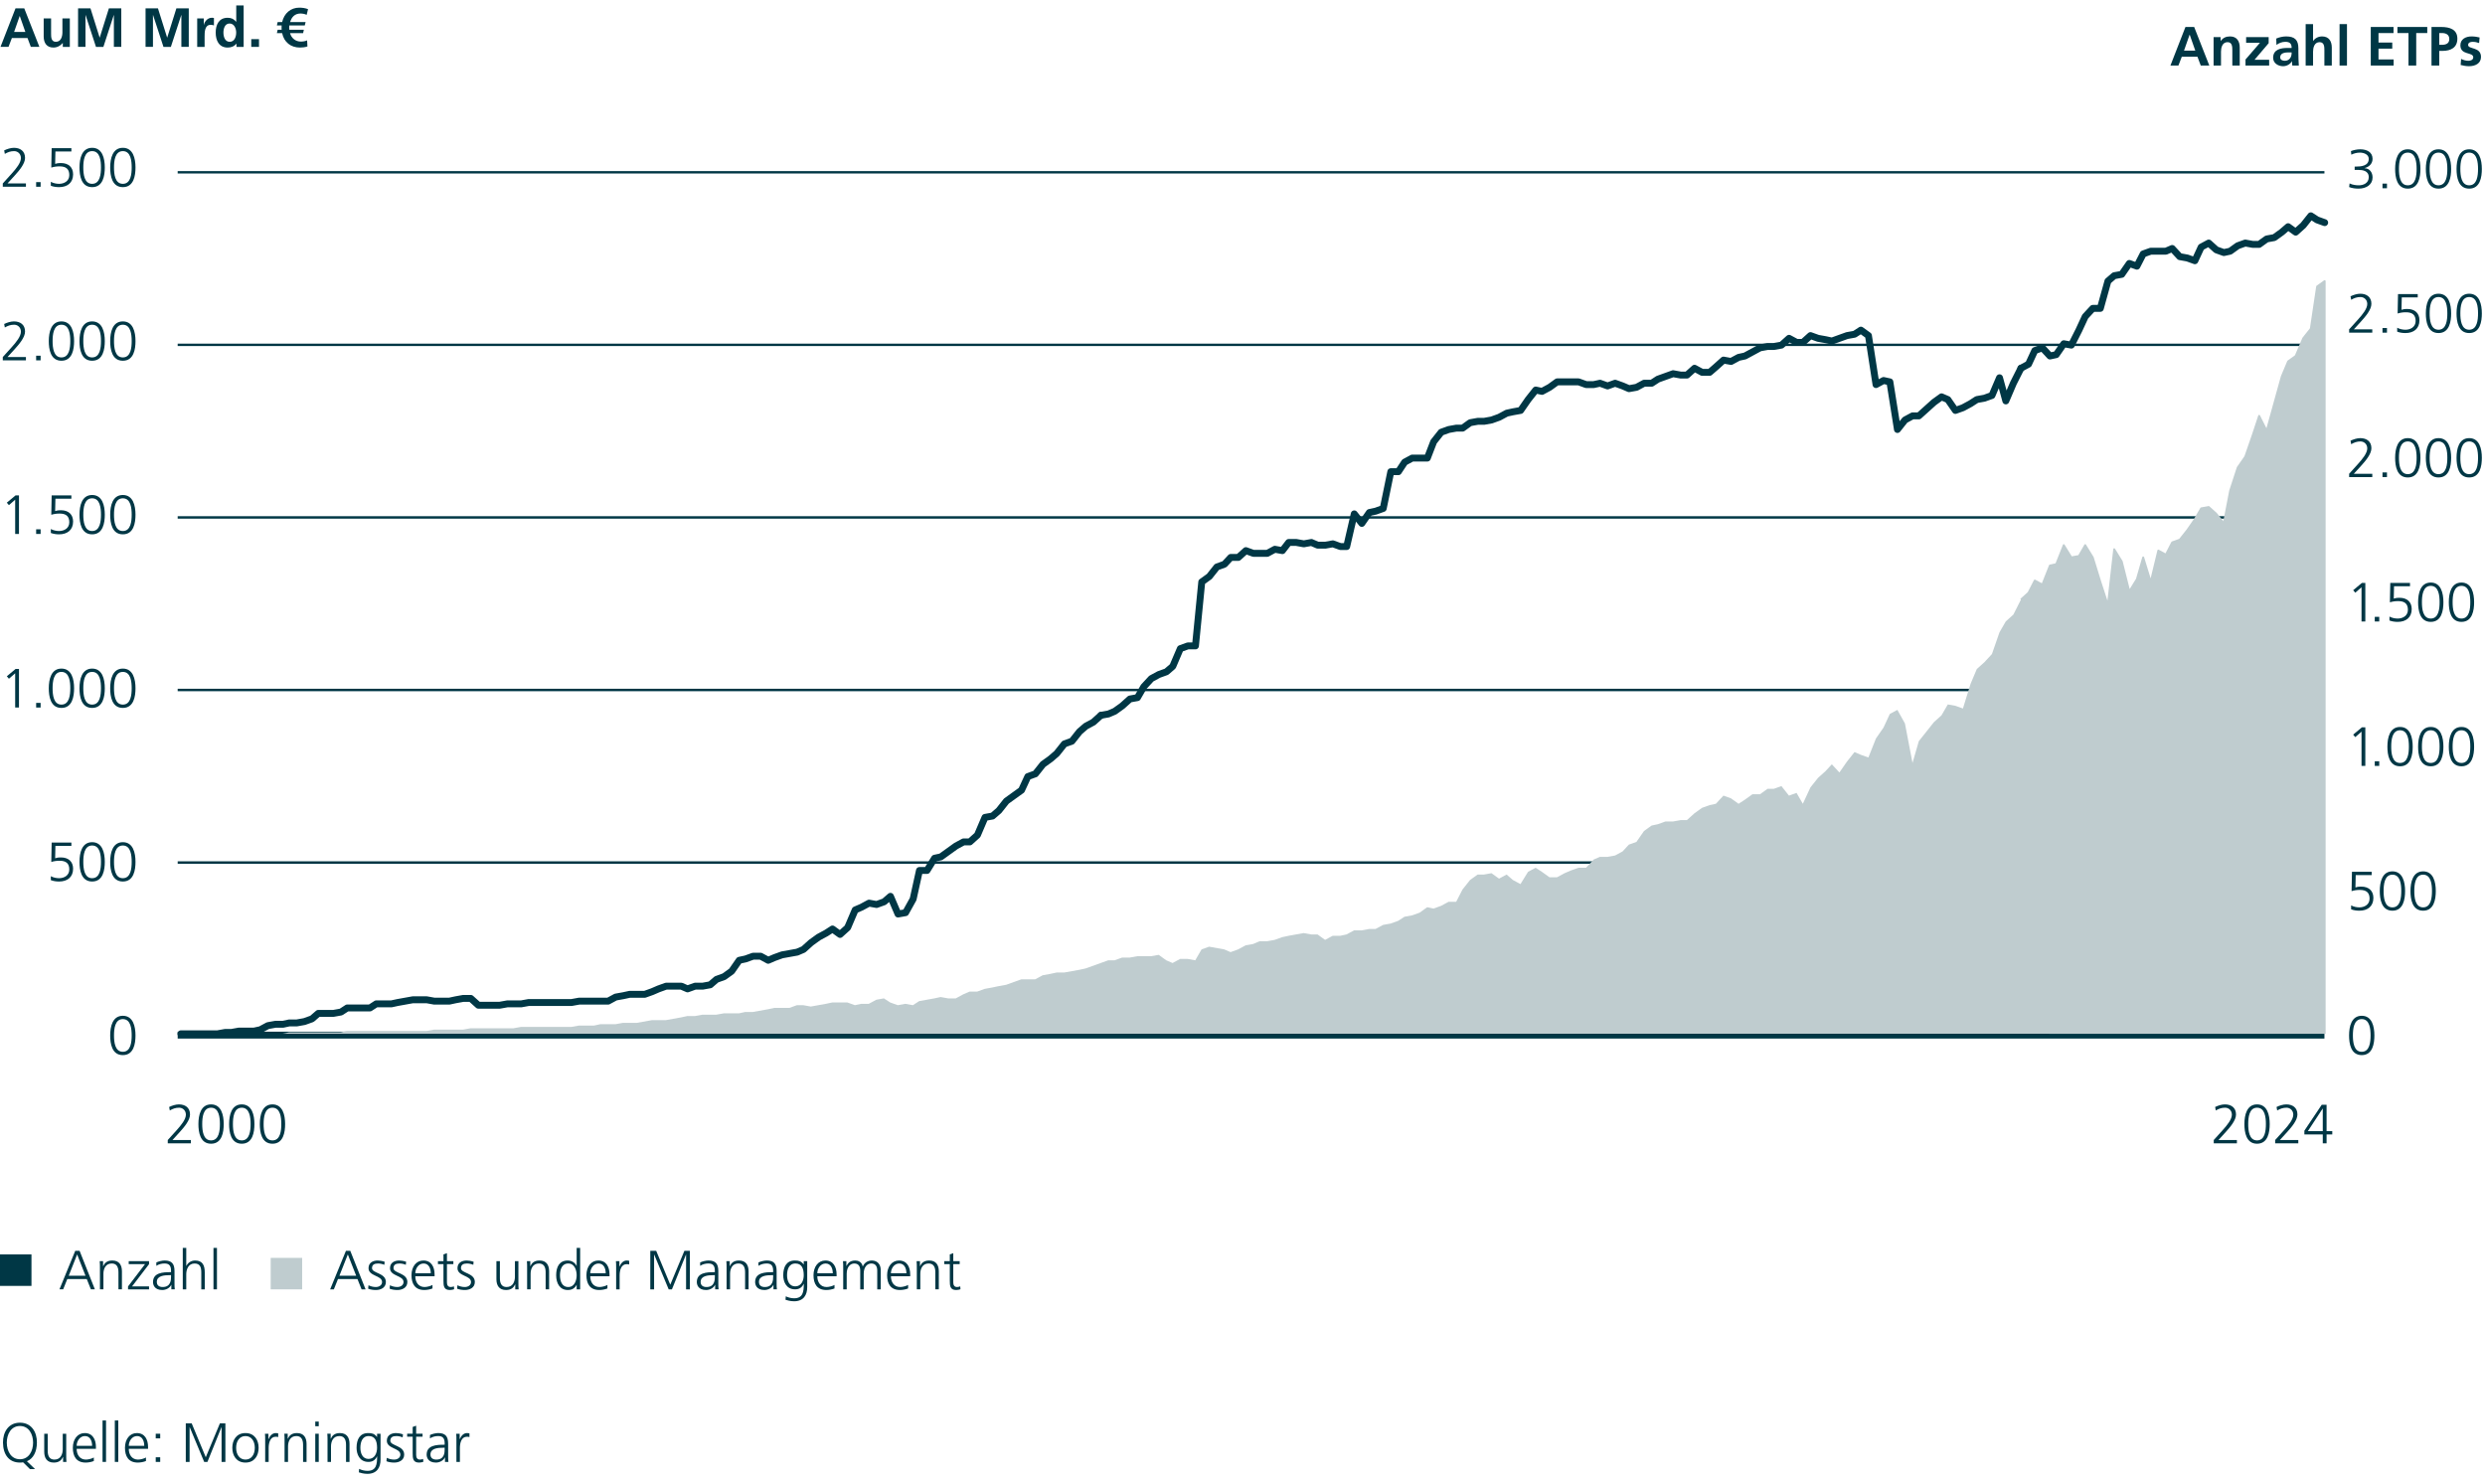 <?xml version="1.0" encoding="UTF-8"?>
<svg xmlns="http://www.w3.org/2000/svg" viewBox="0 0 720 430">
  <defs>
    <style>
      .cls-1 {
        stroke-width: .702px;
      }

      .cls-1, .cls-2, .cls-3 {
        fill: none;
        stroke: #003745;
        stroke-linejoin: round;
      }

      .cls-2 {
        stroke-width: 2.007px;
      }

      .cls-4 {
        fill: #bfcccf;
      }

      .cls-3 {
        stroke-linecap: round;
        stroke-width: 2px;
      }

      .cls-5 {
        fill: #003745;
      }
    </style>
  </defs>
  <g id="Markt_1" data-name="Markt 1">
    <g>
      <path class="cls-5" d="M8.676,425.664l-1.985-1.969c-.144.032-.288.048-.448.063-.144.017-.304.017-.464.017-3.217,0-4.882-2.354-4.914-5.778-.032-3.025,1.553-5.778,4.914-5.778s4.946,2.753,4.914,5.778c-.032,2.625-1.009,4.626-2.897,5.394l2.354,2.273h-1.473ZM1.969,417.997c0,2.368,1.185,4.817,3.81,4.817s3.81-2.449,3.81-4.817-1.185-4.818-3.81-4.818-3.81,2.449-3.81,4.818Z"/>
      <path class="cls-5" d="M19.187,421.662c0,.624,0,1.265.064,1.921h-.977v-1.457h-.032c-.336.736-.944,1.649-2.641,1.649-2.017,0-2.785-1.345-2.785-3.138v-5.218h1.008v4.962c0,1.536.545,2.529,1.938,2.529,1.841,0,2.417-1.617,2.417-2.978v-4.514h1.008v6.242Z"/>
      <path class="cls-5" d="M27.187,423.327c-.704.288-1.616.448-2.368.448-2.705,0-3.714-1.825-3.714-4.274,0-2.497,1.377-4.273,3.441-4.273,2.305,0,3.249,1.856,3.249,4.05v.512h-5.586c0,1.729.929,3.122,2.689,3.122.736,0,1.809-.305,2.288-.608v1.024ZM26.691,418.925c0-1.424-.576-2.833-2.08-2.833-1.489,0-2.401,1.489-2.401,2.833h4.481Z"/>
      <path class="cls-5" d="M29.713,411.578h1.008v12.005h-1.008v-12.005Z"/>
      <path class="cls-5" d="M33.265,411.578h1.008v12.005h-1.008v-12.005Z"/>
      <path class="cls-5" d="M42.29,423.327c-.704.288-1.616.448-2.368.448-2.705,0-3.714-1.825-3.714-4.274,0-2.497,1.377-4.273,3.441-4.273,2.305,0,3.249,1.856,3.249,4.05v.512h-5.586c0,1.729.929,3.122,2.689,3.122.736,0,1.809-.305,2.288-.608v1.024ZM41.794,418.925c0-1.424-.576-2.833-2.08-2.833-1.489,0-2.401,1.489-2.401,2.833h4.481Z"/>
      <path class="cls-5" d="M46.417,416.765h-1.297v-1.345h1.297v1.345ZM45.12,422.239h1.297v1.345h-1.297v-1.345Z"/>
      <path class="cls-5" d="M53.826,412.41h1.712l4.082,9.828,4.098-9.828h1.585v11.173h-1.104v-10.068h-.032l-4.065,10.068h-.944l-4.194-10.068h-.031v10.068h-1.104v-11.173Z"/>
      <path class="cls-5" d="M71.122,415.228c2.641,0,3.81,2.049,3.81,4.273s-1.169,4.274-3.81,4.274-3.81-2.049-3.81-4.274,1.168-4.273,3.81-4.273ZM71.122,422.911c1.761,0,2.705-1.521,2.705-3.41s-.944-3.409-2.705-3.409-2.705,1.521-2.705,3.409.944,3.41,2.705,3.41Z"/>
      <path class="cls-5" d="M76.832,417.244c0-.896,0-1.232-.064-1.824h1.009v1.568h.032c.368-.912,1.056-1.761,2.097-1.761.24,0,.528.048.704.096v1.057c-.208-.063-.48-.096-.736-.096-1.601,0-2.033,1.793-2.033,3.266v4.033h-1.008v-6.339Z"/>
      <path class="cls-5" d="M82.449,417.341c0-.625,0-1.265-.064-1.921h.977v1.456h.032c.336-.736.944-1.648,2.641-1.648,2.018,0,2.785,1.345,2.785,3.138v5.218h-1.008v-4.962c0-1.537-.545-2.529-1.938-2.529-1.84,0-2.417,1.617-2.417,2.978v4.514h-1.008v-6.242Z"/>
      <path class="cls-5" d="M92.353,413.243h-1.008v-1.345h1.008v1.345ZM91.345,415.42h1.008v8.163h-1.008v-8.163Z"/>
      <path class="cls-5" d="M94.897,417.341c0-.625,0-1.265-.064-1.921h.977v1.456h.032c.336-.736.944-1.648,2.641-1.648,2.018,0,2.785,1.345,2.785,3.138v5.218h-1.008v-4.962c0-1.537-.545-2.529-1.938-2.529-1.84,0-2.417,1.617-2.417,2.978v4.514h-1.008v-6.242Z"/>
      <path class="cls-5" d="M110.259,422.911c0,2.272-1.024,4.129-3.826,4.129-1.072,0-2.049-.304-2.465-.432l.08-1.009c.624.32,1.521.576,2.401.576,2.593,0,2.816-1.889,2.816-4.193h-.031c-.545,1.185-1.44,1.601-2.481,1.601-2.609,0-3.441-2.272-3.441-4.082,0-2.48.961-4.273,3.361-4.273,1.089,0,1.793.145,2.545,1.12h.032v-.928h1.009v7.491ZM106.77,422.719c1.824,0,2.48-1.729,2.48-3.218,0-1.969-.576-3.409-2.417-3.409-1.921,0-2.417,1.825-2.417,3.409,0,1.601.641,3.218,2.354,3.218Z"/>
      <path class="cls-5" d="M112.065,422.399c.607.305,1.344.513,2.129.513.96,0,1.809-.528,1.809-1.457,0-1.937-3.922-1.633-3.922-4.002,0-1.616,1.312-2.225,2.657-2.225.432,0,1.297.096,2.017.368l-.096.881c-.528-.24-1.249-.385-1.809-.385-1.041,0-1.761.32-1.761,1.36,0,1.521,4.018,1.329,4.018,4.002,0,1.729-1.617,2.321-2.85,2.321-.784,0-1.568-.097-2.289-.385l.097-.992Z"/>
      <path class="cls-5" d="M122.434,416.284h-1.857v5.282c0,.736.272,1.345,1.089,1.345.384,0,.641-.08.929-.192l.063.832c-.24.097-.736.225-1.232.225-1.793,0-1.856-1.232-1.856-2.722v-4.77h-1.601v-.864h1.601v-1.969l1.008-.353v2.321h1.857v.864Z"/>
      <path class="cls-5" d="M128.93,422.271h-.031c-.448.977-1.585,1.505-2.594,1.505-2.32,0-2.688-1.569-2.688-2.306,0-2.736,2.913-2.864,5.025-2.864h.192v-.417c0-1.393-.496-2.097-1.856-2.097-.849,0-1.649.192-2.401.673v-.977c.624-.305,1.681-.561,2.401-.561,2.017,0,2.865.912,2.865,3.041v3.602c0,.656,0,1.152.08,1.713h-.993v-1.312ZM128.834,419.47h-.288c-1.745,0-3.825.176-3.825,1.969,0,1.072.768,1.473,1.696,1.473,2.369,0,2.417-2.065,2.417-2.945v-.496Z"/>
      <path class="cls-5" d="M132.241,417.244c0-.896,0-1.232-.064-1.824h1.009v1.568h.032c.368-.912,1.056-1.761,2.097-1.761.24,0,.528.048.704.096v1.057c-.208-.063-.48-.096-.736-.096-1.601,0-2.033,1.793-2.033,3.266v4.033h-1.008v-6.339Z"/>
    </g>
    <g>
      <path class="cls-5" d="M100.235,362.411h1.248l4.434,11.173h-1.152l-1.2-2.993h-5.634l-1.201,2.993h-1.072l4.578-11.173ZM100.779,363.468l-2.433,6.163h4.85l-2.417-6.163Z"/>
      <path class="cls-5" d="M106.761,372.4c.607.305,1.344.513,2.129.513.96,0,1.809-.528,1.809-1.457,0-1.937-3.922-1.633-3.922-4.002,0-1.616,1.312-2.225,2.657-2.225.432,0,1.297.096,2.017.368l-.096.881c-.528-.24-1.249-.385-1.809-.385-1.041,0-1.761.32-1.761,1.36,0,1.521,4.018,1.329,4.018,4.002,0,1.729-1.617,2.321-2.85,2.321-.784,0-1.568-.097-2.289-.385l.097-.992Z"/>
      <path class="cls-5" d="M112.985,372.4c.607.305,1.344.513,2.129.513.96,0,1.809-.528,1.809-1.457,0-1.937-3.922-1.633-3.922-4.002,0-1.616,1.312-2.225,2.657-2.225.432,0,1.296.096,2.017.368l-.096.881c-.528-.24-1.249-.385-1.809-.385-1.041,0-1.761.32-1.761,1.36,0,1.521,4.018,1.329,4.018,4.002,0,1.729-1.617,2.321-2.85,2.321-.784,0-1.568-.097-2.289-.385l.097-.992Z"/>
      <path class="cls-5" d="M125.307,373.328c-.704.288-1.616.448-2.368.448-2.705,0-3.714-1.825-3.714-4.274,0-2.497,1.377-4.273,3.441-4.273,2.305,0,3.249,1.856,3.249,4.05v.512h-5.586c0,1.729.929,3.122,2.689,3.122.736,0,1.809-.305,2.288-.608v1.024ZM124.811,368.926c0-1.424-.576-2.833-2.08-2.833-1.489,0-2.401,1.489-2.401,2.833h4.481Z"/>
      <path class="cls-5" d="M131.355,366.285h-1.857v5.282c0,.736.272,1.345,1.089,1.345.384,0,.641-.08.929-.192l.063.832c-.24.097-.736.225-1.232.225-1.793,0-1.856-1.232-1.856-2.722v-4.77h-1.601v-.864h1.601v-1.969l1.008-.353v2.321h1.857v.864Z"/>
      <path class="cls-5" d="M132.536,372.4c.607.305,1.344.513,2.129.513.96,0,1.809-.528,1.809-1.457,0-1.937-3.922-1.633-3.922-4.002,0-1.616,1.312-2.225,2.657-2.225.432,0,1.297.096,2.017.368l-.096.881c-.528-.24-1.249-.385-1.809-.385-1.041,0-1.761.32-1.761,1.36,0,1.521,4.018,1.329,4.018,4.002,0,1.729-1.617,2.321-2.85,2.321-.784,0-1.568-.097-2.289-.385l.097-.992Z"/>
      <path class="cls-5" d="M150.202,371.663c0,.624,0,1.265.064,1.921h-.977v-1.457h-.032c-.336.736-.944,1.649-2.641,1.649-2.017,0-2.785-1.345-2.785-3.138v-5.218h1.008v4.962c0,1.536.545,2.529,1.938,2.529,1.841,0,2.417-1.617,2.417-2.978v-4.514h1.008v6.242Z"/>
      <path class="cls-5" d="M152.729,367.342c0-.625,0-1.265-.064-1.921h.977v1.456h.032c.336-.736.944-1.648,2.641-1.648,2.018,0,2.785,1.345,2.785,3.138v5.218h-1.008v-4.962c0-1.537-.545-2.529-1.938-2.529-1.84,0-2.417,1.617-2.417,2.978v4.514h-1.008v-6.242Z"/>
      <path class="cls-5" d="M168.091,373.584h-1.009v-1.297h-.032c-.544,1.041-1.376,1.489-2.545,1.489-2.241,0-3.361-1.857-3.361-4.274,0-2.48.961-4.273,3.361-4.273,1.601,0,2.401,1.169,2.545,1.568h.032v-5.218h1.009v12.005ZM164.665,372.912c1.793,0,2.417-1.921,2.417-3.41s-.624-3.409-2.417-3.409c-1.921,0-2.417,1.825-2.417,3.409s.496,3.41,2.417,3.41Z"/>
      <path class="cls-5" d="M175.994,373.328c-.704.288-1.616.448-2.368.448-2.705,0-3.714-1.825-3.714-4.274,0-2.497,1.377-4.273,3.441-4.273,2.305,0,3.249,1.856,3.249,4.05v.512h-5.586c0,1.729.929,3.122,2.689,3.122.736,0,1.809-.305,2.288-.608v1.024ZM175.498,368.926c0-1.424-.576-2.833-2.08-2.833-1.489,0-2.401,1.489-2.401,2.833h4.481Z"/>
      <path class="cls-5" d="M178.521,367.245c0-.896,0-1.232-.064-1.824h1.009v1.568h.032c.368-.912,1.056-1.761,2.097-1.761.24,0,.528.048.704.096v1.057c-.208-.063-.48-.096-.736-.096-1.601,0-2.033,1.793-2.033,3.266v4.033h-1.008v-6.339Z"/>
      <path class="cls-5" d="M188.409,362.411h1.712l4.082,9.828,4.098-9.828h1.585v11.173h-1.104v-10.068h-.032l-4.065,10.068h-.944l-4.194-10.068h-.031v10.068h-1.104v-11.173Z"/>
      <path class="cls-5" d="M207.21,372.272h-.031c-.448.977-1.585,1.505-2.594,1.505-2.32,0-2.688-1.569-2.688-2.306,0-2.736,2.913-2.864,5.025-2.864h.192v-.417c0-1.393-.496-2.097-1.856-2.097-.849,0-1.649.192-2.401.673v-.977c.624-.305,1.681-.561,2.401-.561,2.017,0,2.865.912,2.865,3.041v3.602c0,.656,0,1.152.08,1.713h-.993v-1.312ZM207.115,369.471h-.288c-1.745,0-3.825.176-3.825,1.969,0,1.072.768,1.473,1.696,1.473,2.369,0,2.417-2.065,2.417-2.945v-.496Z"/>
      <path class="cls-5" d="M210.521,367.342c0-.625,0-1.265-.064-1.921h.977v1.456h.032c.336-.736.944-1.648,2.641-1.648,2.018,0,2.785,1.345,2.785,3.138v5.218h-1.008v-4.962c0-1.537-.545-2.529-1.938-2.529-1.84,0-2.417,1.617-2.417,2.978v4.514h-1.008v-6.242Z"/>
      <path class="cls-5" d="M224.106,372.272h-.031c-.448.977-1.585,1.505-2.594,1.505-2.32,0-2.688-1.569-2.688-2.306,0-2.736,2.913-2.864,5.025-2.864h.192v-.417c0-1.393-.496-2.097-1.856-2.097-.849,0-1.649.192-2.401.673v-.977c.624-.305,1.681-.561,2.401-.561,2.017,0,2.865.912,2.865,3.041v3.602c0,.656,0,1.152.08,1.713h-.993v-1.312ZM224.01,369.471h-.288c-1.745,0-3.825.176-3.825,1.969,0,1.072.768,1.473,1.696,1.473,2.369,0,2.417-2.065,2.417-2.945v-.496Z"/>
      <path class="cls-5" d="M233.883,372.912c0,2.272-1.024,4.129-3.826,4.129-1.072,0-2.049-.304-2.465-.432l.08-1.009c.624.32,1.521.576,2.401.576,2.593,0,2.816-1.889,2.816-4.193h-.031c-.545,1.185-1.44,1.601-2.481,1.601-2.609,0-3.441-2.272-3.441-4.082,0-2.48.961-4.273,3.361-4.273,1.089,0,1.793.145,2.545,1.12h.032v-.928h1.009v7.491ZM230.394,372.72c1.824,0,2.48-1.729,2.48-3.218,0-1.969-.576-3.409-2.417-3.409-1.921,0-2.417,1.825-2.417,3.409,0,1.601.641,3.218,2.354,3.218Z"/>
      <path class="cls-5" d="M241.785,373.328c-.704.288-1.616.448-2.368.448-2.705,0-3.714-1.825-3.714-4.274,0-2.497,1.377-4.273,3.441-4.273,2.305,0,3.249,1.856,3.249,4.05v.512h-5.586c0,1.729.929,3.122,2.689,3.122.736,0,1.809-.305,2.288-.608v1.024ZM241.289,368.926c0-1.424-.576-2.833-2.08-2.833-1.489,0-2.401,1.489-2.401,2.833h4.481Z"/>
      <path class="cls-5" d="M254.171,373.584v-5.426c0-1.153-.432-2.065-1.729-2.065-1.104,0-2.192.944-2.192,2.978v4.514h-1.009v-5.426c0-1.153-.432-2.065-1.729-2.065-1.104,0-2.193.944-2.193,2.978v4.514h-1.008v-6.242c0-.625,0-1.265-.064-1.921h.977v1.376l.032.017c.32-.561.8-1.585,2.545-1.585.721,0,1.904.305,2.161,1.729h.032c.368-.96,1.328-1.729,2.608-1.729,1.648,0,2.577,1.152,2.577,2.737v5.618h-1.009Z"/>
      <path class="cls-5" d="M263.114,373.328c-.704.288-1.616.448-2.368.448-2.705,0-3.714-1.825-3.714-4.274,0-2.497,1.377-4.273,3.441-4.273,2.305,0,3.249,1.856,3.249,4.05v.512h-5.586c0,1.729.929,3.122,2.689,3.122.736,0,1.809-.305,2.288-.608v1.024ZM262.618,368.926c0-1.424-.576-2.833-2.08-2.833-1.489,0-2.401,1.489-2.401,2.833h4.481Z"/>
      <path class="cls-5" d="M265.64,367.342c0-.625,0-1.265-.064-1.921h.977v1.456h.032c.336-.736.944-1.648,2.641-1.648,2.018,0,2.785,1.345,2.785,3.138v5.218h-1.008v-4.962c0-1.537-.545-2.529-1.938-2.529-1.84,0-2.417,1.617-2.417,2.978v4.514h-1.008v-6.242Z"/>
      <path class="cls-5" d="M278.058,366.285h-1.857v5.282c0,.736.272,1.345,1.089,1.345.384,0,.641-.08.929-.192l.063.832c-.24.097-.736.225-1.232.225-1.793,0-1.856-1.232-1.856-2.722v-4.77h-1.601v-.864h1.601v-1.969l1.008-.353v2.321h1.857v.864Z"/>
    </g>
    <rect class="cls-4" x="78.428" y="364.466" width="9.119" height="9.119"/>
    <g>
      <path class="cls-5" d="M21.807,362.41h1.248l4.434,11.173h-1.152l-1.2-2.993h-5.634l-1.201,2.993h-1.072l4.578-11.173ZM22.351,363.467l-2.433,6.163h4.85l-2.417-6.163Z"/>
      <path class="cls-5" d="M28.957,367.341c0-.625,0-1.265-.064-1.921h.977v1.456h.032c.336-.736.944-1.648,2.641-1.648,2.018,0,2.785,1.345,2.785,3.138v5.218h-1.008v-4.962c0-1.537-.545-2.529-1.938-2.529-1.84,0-2.417,1.617-2.417,2.978v4.514h-1.008v-6.242Z"/>
      <path class="cls-5" d="M37.1,372.735l4.914-6.45h-4.722v-.864h5.891v.864l-4.914,6.435h4.914v.864h-6.083v-.849Z"/>
      <path class="cls-5" d="M49.647,372.271h-.031c-.448.977-1.585,1.505-2.594,1.505-2.32,0-2.688-1.569-2.688-2.306,0-2.736,2.913-2.864,5.025-2.864h.192v-.417c0-1.393-.496-2.097-1.856-2.097-.849,0-1.649.192-2.401.673v-.977c.624-.305,1.681-.561,2.401-.561,2.017,0,2.865.912,2.865,3.041v3.602c0,.656,0,1.152.08,1.713h-.993v-1.312ZM49.551,369.47h-.288c-1.745,0-3.825.176-3.825,1.969,0,1.072.768,1.473,1.696,1.473,2.369,0,2.417-2.065,2.417-2.945v-.496Z"/>
      <path class="cls-5" d="M52.957,361.578h1.008v5.218h.032c.433-.896,1.345-1.568,2.545-1.568,2.193,0,2.785,1.457,2.785,3.474v4.882h-1.008v-4.866c0-1.408-.272-2.625-1.938-2.625-1.792,0-2.417,1.697-2.417,3.121v4.37h-1.008v-12.005Z"/>
      <path class="cls-5" d="M61.853,361.578h1.008v12.005h-1.008v-12.005Z"/>
    </g>
    <rect class="cls-5" y="363.466" width="9.119" height="9.119"/>
    <g>
      <path class="cls-5" d="M48.608,330.318l2.561-2.834c1.345-1.488,2.689-3.153,2.689-4.514,0-1.185-.864-2.017-1.969-2.017-1.009,0-1.81.288-2.689.801l-.192-1.009c.816-.4,1.905-.752,2.817-.752,1.809,0,3.233.912,3.233,2.929,0,1.665-1.633,3.602-3.073,5.187l-2.017,2.209h5.346v.96h-6.706v-.96Z"/>
      <path class="cls-5" d="M64.819,325.692c0,2.337-.48,5.698-3.665,5.698s-3.666-3.361-3.666-5.698c0-2.609.688-5.698,3.666-5.698s3.665,3.089,3.665,5.698ZM58.592,325.692c0,1.856.24,4.737,2.562,4.737s2.561-2.881,2.561-4.737-.24-4.738-2.561-4.738-2.562,2.881-2.562,4.738Z"/>
      <path class="cls-5" d="M73.714,325.692c0,2.337-.48,5.698-3.665,5.698s-3.666-3.361-3.666-5.698c0-2.609.688-5.698,3.666-5.698s3.665,3.089,3.665,5.698ZM67.488,325.692c0,1.856.24,4.737,2.562,4.737s2.561-2.881,2.561-4.737-.24-4.738-2.561-4.738-2.562,2.881-2.562,4.738Z"/>
      <path class="cls-5" d="M82.61,325.692c0,2.337-.48,5.698-3.665,5.698s-3.666-3.361-3.666-5.698c0-2.609.688-5.698,3.666-5.698s3.665,3.089,3.665,5.698ZM76.383,325.692c0,1.856.24,4.737,2.562,4.737s2.561-2.881,2.561-4.737-.24-4.738-2.561-4.738-2.562,2.881-2.562,4.738Z"/>
    </g>
    <g>
      <path class="cls-5" d="M641.41,330.318l2.561-2.834c1.345-1.488,2.689-3.153,2.689-4.514,0-1.185-.864-2.017-1.969-2.017-1.009,0-1.81.288-2.689.801l-.192-1.009c.816-.4,1.905-.752,2.817-.752,1.809,0,3.233.912,3.233,2.929,0,1.665-1.633,3.602-3.073,5.187l-2.017,2.209h5.346v.96h-6.706v-.96Z"/>
      <path class="cls-5" d="M657.621,325.692c0,2.337-.48,5.698-3.665,5.698s-3.666-3.361-3.666-5.698c0-2.609.688-5.698,3.666-5.698s3.665,3.089,3.665,5.698ZM651.395,325.692c0,1.856.24,4.737,2.562,4.737s2.561-2.881,2.561-4.737-.24-4.738-2.561-4.738-2.562,2.881-2.562,4.738Z"/>
      <path class="cls-5" d="M659.202,330.318l2.561-2.834c1.345-1.488,2.689-3.153,2.689-4.514,0-1.185-.864-2.017-1.969-2.017-1.009,0-1.81.288-2.689.801l-.192-1.009c.816-.4,1.905-.752,2.817-.752,1.809,0,3.233.912,3.233,2.929,0,1.665-1.633,3.602-3.073,5.187l-2.017,2.209h5.346v.96h-6.706v-.96Z"/>
      <path class="cls-5" d="M667.665,327.613l5.026-7.508h1.408v7.636h1.648v.96h-1.648v2.577h-1.104v-2.577h-5.33v-1.088ZM672.995,321.209h-.032l-4.289,6.531h4.321v-6.531Z"/>
    </g>
    <path class="cls-5" d="M39.258,300.016c0,2.337-.48,5.698-3.665,5.698s-3.666-3.361-3.666-5.698c0-2.609.688-5.698,3.666-5.698s3.665,3.089,3.665,5.698ZM33.032,300.016c0,1.856.24,4.737,2.562,4.737s2.561-2.881,2.561-4.737-.24-4.738-2.561-4.738-2.562,2.881-2.562,4.738Z"/>
    <g>
      <path class="cls-5" d="M20.683,245.091h-4.626l-.08,3.585c.368-.128.832-.24,1.696-.24,2.161,0,3.506,1.217,3.506,3.266,0,2.465-1.681,3.714-4.065,3.714-.801,0-1.633-.112-2.385-.4v-1.137c.704.385,1.601.576,2.385.576,1.456,0,2.961-.784,2.961-2.528,0-1.729-.912-2.529-2.801-2.529-.944,0-1.601.112-2.417.352l.111-5.618h5.715v.961Z"/>
      <path class="cls-5" d="M30.364,249.717c0,2.337-.48,5.698-3.665,5.698s-3.666-3.361-3.666-5.698c0-2.609.688-5.698,3.666-5.698s3.665,3.089,3.665,5.698ZM24.137,249.717c0,1.856.24,4.737,2.562,4.737s2.561-2.881,2.561-4.737-.24-4.738-2.561-4.738-2.562,2.881-2.562,4.738Z"/>
      <path class="cls-5" d="M39.259,249.717c0,2.337-.48,5.698-3.665,5.698s-3.666-3.361-3.666-5.698c0-2.609.688-5.698,3.666-5.698s3.665,3.089,3.665,5.698ZM33.033,249.717c0,1.856.24,4.737,2.562,4.737s2.561-2.881,2.561-4.737-.24-4.738-2.561-4.738-2.562,2.881-2.562,4.738Z"/>
    </g>
    <g>
      <path class="cls-5" d="M4.506,193.833h.992v11.173h-1.104v-9.924l-1.809,1.584-.608-.72,2.529-2.113Z"/>
      <path class="cls-5" d="M10.473,203.661h1.297v1.345h-1.297v-1.345Z"/>
      <path class="cls-5" d="M21.467,199.42c0,2.337-.48,5.698-3.665,5.698s-3.666-3.361-3.666-5.698c0-2.609.688-5.698,3.666-5.698s3.665,3.089,3.665,5.698ZM15.241,199.42c0,1.856.24,4.737,2.562,4.737s2.561-2.881,2.561-4.737-.24-4.738-2.561-4.738-2.562,2.881-2.562,4.738Z"/>
      <path class="cls-5" d="M30.364,199.42c0,2.337-.48,5.698-3.665,5.698s-3.666-3.361-3.666-5.698c0-2.609.688-5.698,3.666-5.698s3.665,3.089,3.665,5.698ZM24.137,199.42c0,1.856.24,4.737,2.562,4.737s2.561-2.881,2.561-4.737-.24-4.738-2.561-4.738-2.562,2.881-2.562,4.738Z"/>
      <path class="cls-5" d="M39.259,199.42c0,2.337-.48,5.698-3.665,5.698s-3.666-3.361-3.666-5.698c0-2.609.688-5.698,3.666-5.698s3.665,3.089,3.665,5.698ZM33.033,199.42c0,1.856.24,4.737,2.562,4.737s2.561-2.881,2.561-4.737-.24-4.738-2.561-4.738-2.562,2.881-2.562,4.738Z"/>
    </g>
    <g>
      <path class="cls-5" d="M4.506,143.536h.992v11.172h-1.104v-9.924l-1.809,1.585-.608-.721,2.529-2.112Z"/>
      <path class="cls-5" d="M10.473,153.364h1.297v1.345h-1.297v-1.345Z"/>
      <path class="cls-5" d="M20.683,144.496h-4.626l-.08,3.586c.368-.129.832-.24,1.696-.24,2.161,0,3.506,1.216,3.506,3.265,0,2.466-1.681,3.714-4.065,3.714-.801,0-1.633-.112-2.385-.4v-1.137c.704.385,1.601.577,2.385.577,1.456,0,2.961-.785,2.961-2.529,0-1.729-.912-2.529-2.801-2.529-.944,0-1.601.112-2.417.353l.111-5.618h5.715v.96Z"/>
      <path class="cls-5" d="M30.364,149.122c0,2.337-.48,5.698-3.665,5.698s-3.666-3.361-3.666-5.698c0-2.609.688-5.698,3.666-5.698s3.665,3.089,3.665,5.698ZM24.137,149.122c0,1.856.24,4.738,2.562,4.738s2.561-2.882,2.561-4.738-.24-4.738-2.561-4.738-2.562,2.882-2.562,4.738Z"/>
      <path class="cls-5" d="M39.259,149.122c0,2.337-.48,5.698-3.665,5.698s-3.666-3.361-3.666-5.698c0-2.609.688-5.698,3.666-5.698s3.665,3.089,3.665,5.698ZM33.033,149.122c0,1.856.24,4.738,2.562,4.738s2.561-2.882,2.561-4.738-.24-4.738-2.561-4.738-2.562,2.882-2.562,4.738Z"/>
    </g>
    <g>
      <path class="cls-5" d="M.809,103.449l2.561-2.833c1.345-1.489,2.689-3.153,2.689-4.514,0-1.185-.864-2.017-1.969-2.017-1.009,0-1.81.288-2.689.8l-.192-1.008c.816-.4,1.905-.752,2.817-.752,1.809,0,3.233.913,3.233,2.929,0,1.665-1.633,3.602-3.073,5.186l-2.017,2.209h5.346v.96H.809v-.96Z"/>
      <path class="cls-5" d="M10.473,103.065h1.297v1.345h-1.297v-1.345Z"/>
      <path class="cls-5" d="M21.467,98.824c0,2.337-.48,5.698-3.665,5.698s-3.666-3.361-3.666-5.698c0-2.609.688-5.698,3.666-5.698s3.665,3.089,3.665,5.698ZM15.241,98.824c0,1.857.24,4.738,2.562,4.738s2.561-2.881,2.561-4.738-.24-4.738-2.561-4.738-2.562,2.881-2.562,4.738Z"/>
      <path class="cls-5" d="M30.364,98.824c0,2.337-.48,5.698-3.665,5.698s-3.666-3.361-3.666-5.698c0-2.609.688-5.698,3.666-5.698s3.665,3.089,3.665,5.698ZM24.137,98.824c0,1.857.24,4.738,2.562,4.738s2.561-2.881,2.561-4.738-.24-4.738-2.561-4.738-2.562,2.881-2.562,4.738Z"/>
      <path class="cls-5" d="M39.259,98.824c0,2.337-.48,5.698-3.665,5.698s-3.666-3.361-3.666-5.698c0-2.609.688-5.698,3.666-5.698s3.665,3.089,3.665,5.698ZM33.033,98.824c0,1.857.24,4.738,2.562,4.738s2.561-2.881,2.561-4.738-.24-4.738-2.561-4.738-2.562,2.881-2.562,4.738Z"/>
    </g>
    <g>
      <path class="cls-5" d="M.809,53.152l2.561-2.833c1.345-1.489,2.689-3.153,2.689-4.514,0-1.185-.864-2.017-1.969-2.017-1.009,0-1.81.288-2.689.8l-.192-1.008c.816-.4,1.905-.752,2.817-.752,1.809,0,3.233.913,3.233,2.929,0,1.665-1.633,3.602-3.073,5.186l-2.017,2.209h5.346v.96H.809v-.96Z"/>
      <path class="cls-5" d="M10.473,52.767h1.297v1.345h-1.297v-1.345Z"/>
      <path class="cls-5" d="M20.683,43.9h-4.626l-.08,3.585c.368-.128.832-.24,1.696-.24,2.161,0,3.506,1.216,3.506,3.265,0,2.465-1.681,3.713-4.065,3.713-.801,0-1.633-.112-2.385-.4v-1.137c.704.384,1.601.577,2.385.577,1.456,0,2.961-.785,2.961-2.529,0-1.729-.912-2.529-2.801-2.529-.944,0-1.601.112-2.417.352l.111-5.618h5.715v.96Z"/>
      <path class="cls-5" d="M30.364,48.526c0,2.337-.48,5.698-3.665,5.698s-3.666-3.361-3.666-5.698c0-2.609.688-5.698,3.666-5.698s3.665,3.089,3.665,5.698ZM24.137,48.526c0,1.857.24,4.738,2.562,4.738s2.561-2.881,2.561-4.738-.24-4.738-2.561-4.738-2.562,2.881-2.562,4.738Z"/>
      <path class="cls-5" d="M39.259,48.526c0,2.337-.48,5.698-3.665,5.698s-3.666-3.361-3.666-5.698c0-2.609.688-5.698,3.666-5.698s3.665,3.089,3.665,5.698ZM33.033,48.526c0,1.857.24,4.738,2.562,4.738s2.561-2.881,2.561-4.738-.24-4.738-2.561-4.738-2.562,2.881-2.562,4.738Z"/>
    </g>
    <path class="cls-5" d="M687.951,300.016c0,2.337-.48,5.698-3.665,5.698s-3.666-3.361-3.666-5.698c0-2.609.688-5.698,3.666-5.698s3.665,3.089,3.665,5.698ZM681.724,300.016c0,1.856.24,4.737,2.562,4.737s2.561-2.881,2.561-4.737-.24-4.738-2.561-4.738-2.562,2.881-2.562,4.738Z"/>
    <g>
      <path class="cls-5" d="M687.166,253.546h-4.626l-.08,3.585c.368-.128.832-.24,1.696-.24,2.161,0,3.506,1.217,3.506,3.266,0,2.465-1.681,3.714-4.065,3.714-.801,0-1.633-.112-2.385-.4v-1.137c.704.385,1.601.576,2.385.576,1.456,0,2.961-.784,2.961-2.528,0-1.729-.912-2.529-2.801-2.529-.944,0-1.601.112-2.417.352l.111-5.618h5.715v.961Z"/>
      <path class="cls-5" d="M696.846,258.172c0,2.337-.48,5.698-3.665,5.698s-3.666-3.361-3.666-5.698c0-2.609.688-5.698,3.666-5.698s3.665,3.089,3.665,5.698ZM690.619,258.172c0,1.856.24,4.737,2.562,4.737s2.561-2.881,2.561-4.737-.24-4.738-2.561-4.738-2.562,2.881-2.562,4.738Z"/>
      <path class="cls-5" d="M705.743,258.172c0,2.337-.48,5.698-3.665,5.698s-3.666-3.361-3.666-5.698c0-2.609.688-5.698,3.666-5.698s3.665,3.089,3.665,5.698ZM699.516,258.172c0,1.856.24,4.737,2.562,4.737s2.561-2.881,2.561-4.737-.24-4.738-2.561-4.738-2.562,2.881-2.562,4.738Z"/>
    </g>
    <g>
      <path class="cls-5" d="M684.333,210.743h.992v11.173h-1.104v-9.924l-1.809,1.584-.608-.72,2.529-2.113Z"/>
      <path class="cls-5" d="M688.06,220.572h1.297v1.345h-1.297v-1.345Z"/>
      <path class="cls-5" d="M699.054,216.33c0,2.337-.48,5.698-3.665,5.698s-3.666-3.361-3.666-5.698c0-2.609.688-5.698,3.666-5.698s3.665,3.089,3.665,5.698ZM692.827,216.33c0,1.856.24,4.737,2.562,4.737s2.561-2.881,2.561-4.737-.24-4.738-2.561-4.738-2.562,2.881-2.562,4.738Z"/>
      <path class="cls-5" d="M707.951,216.33c0,2.337-.48,5.698-3.665,5.698s-3.666-3.361-3.666-5.698c0-2.609.688-5.698,3.666-5.698s3.665,3.089,3.665,5.698ZM701.724,216.33c0,1.856.24,4.737,2.562,4.737s2.561-2.881,2.561-4.737-.24-4.738-2.561-4.738-2.562,2.881-2.562,4.738Z"/>
      <path class="cls-5" d="M716.846,216.33c0,2.337-.48,5.698-3.665,5.698s-3.666-3.361-3.666-5.698c0-2.609.688-5.698,3.666-5.698s3.665,3.089,3.665,5.698ZM710.619,216.33c0,1.856.24,4.737,2.562,4.737s2.561-2.881,2.561-4.737-.24-4.738-2.561-4.738-2.562,2.881-2.562,4.738Z"/>
    </g>
    <g>
      <path class="cls-5" d="M684.333,168.9h.992v11.173h-1.104v-9.924l-1.809,1.584-.608-.72,2.529-2.113Z"/>
      <path class="cls-5" d="M688.06,178.728h1.297v1.345h-1.297v-1.345Z"/>
      <path class="cls-5" d="M698.27,169.861h-4.626l-.08,3.585c.368-.128.832-.24,1.696-.24,2.161,0,3.506,1.217,3.506,3.266,0,2.465-1.681,3.714-4.065,3.714-.801,0-1.633-.112-2.385-.4v-1.137c.704.385,1.601.576,2.385.576,1.456,0,2.961-.784,2.961-2.528,0-1.729-.912-2.529-2.801-2.529-.944,0-1.601.112-2.417.352l.111-5.618h5.715v.961Z"/>
      <path class="cls-5" d="M707.951,174.487c0,2.337-.48,5.698-3.665,5.698s-3.666-3.361-3.666-5.698c0-2.609.688-5.698,3.666-5.698s3.665,3.089,3.665,5.698ZM701.724,174.487c0,1.856.24,4.737,2.562,4.737s2.561-2.881,2.561-4.737-.24-4.738-2.561-4.738-2.562,2.881-2.562,4.738Z"/>
      <path class="cls-5" d="M716.846,174.487c0,2.337-.48,5.698-3.665,5.698s-3.666-3.361-3.666-5.698c0-2.609.688-5.698,3.666-5.698s3.665,3.089,3.665,5.698ZM710.619,174.487c0,1.856.24,4.737,2.562,4.737s2.561-2.881,2.561-4.737-.24-4.738-2.561-4.738-2.562,2.881-2.562,4.738Z"/>
    </g>
    <g>
      <path class="cls-5" d="M680.636,137.271l2.561-2.834c1.345-1.488,2.689-3.153,2.689-4.514,0-1.185-.864-2.017-1.969-2.017-1.009,0-1.81.288-2.689.801l-.192-1.009c.816-.4,1.905-.752,2.817-.752,1.809,0,3.233.912,3.233,2.929,0,1.665-1.633,3.602-3.073,5.187l-2.017,2.209h5.346v.96h-6.706v-.96Z"/>
      <path class="cls-5" d="M690.299,136.886h1.297v1.345h-1.297v-1.345Z"/>
      <path class="cls-5" d="M701.294,132.645c0,2.337-.48,5.698-3.665,5.698s-3.666-3.361-3.666-5.698c0-2.609.688-5.698,3.666-5.698s3.665,3.089,3.665,5.698ZM695.068,132.645c0,1.856.24,4.737,2.562,4.737s2.561-2.881,2.561-4.737-.24-4.738-2.561-4.738-2.562,2.881-2.562,4.738Z"/>
      <path class="cls-5" d="M710.191,132.645c0,2.337-.48,5.698-3.665,5.698s-3.666-3.361-3.666-5.698c0-2.609.688-5.698,3.666-5.698s3.665,3.089,3.665,5.698ZM703.964,132.645c0,1.856.24,4.737,2.562,4.737s2.561-2.881,2.561-4.737-.24-4.738-2.561-4.738-2.562,2.881-2.562,4.738Z"/>
      <path class="cls-5" d="M719.086,132.645c0,2.337-.48,5.698-3.665,5.698s-3.666-3.361-3.666-5.698c0-2.609.688-5.698,3.666-5.698s3.665,3.089,3.665,5.698ZM712.86,132.645c0,1.856.24,4.737,2.562,4.737s2.561-2.881,2.561-4.737-.24-4.738-2.561-4.738-2.562,2.881-2.562,4.738Z"/>
    </g>
    <g>
      <path class="cls-5" d="M682.237,48.27h.288c1.521,0,3.793-.16,3.793-2.241,0-1.249-1.36-1.809-2.561-1.809-.881,0-1.713.224-2.497.592l-.097-1.041c.816-.304,1.777-.512,2.705-.512,1.841,0,3.554.785,3.554,2.769,0,1.361-.96,2.337-2.32,2.673v.032c1.488.064,2.32,1.217,2.32,2.705,0,2.033-1.793,3.217-4.033,3.217-.961,0-1.857-.112-2.753-.448l.128-1.057c.912.432,1.889.544,2.688.544,1.345,0,2.865-.656,2.865-2.353,0-1.921-1.856-2.113-3.057-2.113h-1.024v-.96Z"/>
      <path class="cls-5" d="M690.299,53.2h1.297v1.345h-1.297v-1.345Z"/>
      <path class="cls-5" d="M701.294,48.958c0,2.337-.48,5.698-3.665,5.698s-3.666-3.361-3.666-5.698c0-2.609.688-5.698,3.666-5.698s3.665,3.089,3.665,5.698ZM695.068,48.958c0,1.857.24,4.738,2.562,4.738s2.561-2.881,2.561-4.738-.24-4.738-2.561-4.738-2.562,2.881-2.562,4.738Z"/>
      <path class="cls-5" d="M710.191,48.958c0,2.337-.48,5.698-3.665,5.698s-3.666-3.361-3.666-5.698c0-2.609.688-5.698,3.666-5.698s3.665,3.089,3.665,5.698ZM703.964,48.958c0,1.857.24,4.738,2.562,4.738s2.561-2.881,2.561-4.738-.24-4.738-2.561-4.738-2.562,2.881-2.562,4.738Z"/>
      <path class="cls-5" d="M719.086,48.958c0,2.337-.48,5.698-3.665,5.698s-3.666-3.361-3.666-5.698c0-2.609.688-5.698,3.666-5.698s3.665,3.089,3.665,5.698ZM712.86,48.958c0,1.857.24,4.738,2.562,4.738s2.561-2.881,2.561-4.738-.24-4.738-2.561-4.738-2.562,2.881-2.562,4.738Z"/>
    </g>
    <g>
      <path class="cls-5" d="M680.636,95.427l2.561-2.833c1.345-1.489,2.689-3.153,2.689-4.514,0-1.185-.864-2.017-1.969-2.017-1.009,0-1.81.288-2.689.8l-.192-1.008c.816-.4,1.905-.752,2.817-.752,1.809,0,3.233.913,3.233,2.929,0,1.665-1.633,3.602-3.073,5.186l-2.017,2.209h5.346v.96h-6.706v-.96Z"/>
      <path class="cls-5" d="M690.299,95.043h1.297v1.345h-1.297v-1.345Z"/>
      <path class="cls-5" d="M700.51,86.176h-4.626l-.08,3.585c.368-.128.832-.24,1.696-.24,2.161,0,3.506,1.216,3.506,3.265,0,2.465-1.681,3.713-4.065,3.713-.801,0-1.633-.112-2.385-.4v-1.137c.704.384,1.601.577,2.385.577,1.456,0,2.961-.785,2.961-2.529,0-1.729-.912-2.529-2.801-2.529-.944,0-1.601.112-2.417.352l.111-5.618h5.715v.96Z"/>
      <path class="cls-5" d="M710.191,90.801c0,2.337-.48,5.698-3.665,5.698s-3.666-3.361-3.666-5.698c0-2.609.688-5.698,3.666-5.698s3.665,3.089,3.665,5.698ZM703.964,90.801c0,1.857.24,4.738,2.562,4.738s2.561-2.881,2.561-4.738-.24-4.738-2.561-4.738-2.562,2.881-2.562,4.738Z"/>
      <path class="cls-5" d="M719.086,90.801c0,2.337-.48,5.698-3.665,5.698s-3.666-3.361-3.666-5.698c0-2.609.688-5.698,3.666-5.698s3.665,3.089,3.665,5.698ZM712.86,90.801c0,1.857.24,4.738,2.562,4.738s2.561-2.881,2.561-4.738-.24-4.738-2.561-4.738-2.562,2.881-2.562,4.738Z"/>
    </g>
    <g>
      <path class="cls-5" d="M4.498,2.411h2.528l4.387,11.172h-2.481l-.96-2.561H3.442l-.977,2.561H.145L4.498,2.411ZM5.731,4.652h-.032l-1.616,4.61h3.265l-1.616-4.61Z"/>
      <path class="cls-5" d="M20.228,13.584h-2.033v-1.121h-.032c-.656.8-1.584,1.312-2.705,1.312-1.952,0-2.801-1.376-2.801-3.233v-5.202h2.145v4.401c0,1.009.017,2.369,1.393,2.369,1.553,0,1.889-1.681,1.889-2.737v-4.034h2.146v8.243Z"/>
      <path class="cls-5" d="M22.624,2.411h3.585l2.657,8.467h.032l2.657-8.467h3.585v11.172h-2.145V4.364h-.032l-3.009,9.22h-2.146l-3.009-9.22-.032.032v9.188h-2.145V2.411Z"/>
      <path class="cls-5" d="M42.177,2.411h3.585l2.657,8.467h.032l2.657-8.467h3.585v11.172h-2.145V4.364h-.032l-3.009,9.22h-2.146l-3.009-9.22-.032.032v9.188h-2.145V2.411Z"/>
      <path class="cls-5" d="M57.136,5.341h1.905v1.873h.031c.097-.768.977-2.065,2.257-2.065.209,0,.433,0,.656.064v2.161c-.191-.112-.576-.176-.96-.176-1.745,0-1.745,2.177-1.745,3.361v3.025h-2.145V5.341Z"/>
      <path class="cls-5" d="M68.514,12.656h-.032c-.64.8-1.521,1.12-2.529,1.12-2.528,0-3.457-2.081-3.457-4.337,0-2.273.929-4.29,3.457-4.29,1.073,0,1.825.368,2.466,1.153h.031V1.579h2.146v12.005h-2.081v-.928ZM66.545,12.111c1.425,0,1.889-1.504,1.889-2.673,0-1.153-.544-2.625-1.921-2.625-1.393,0-1.776,1.521-1.776,2.625,0,1.136.4,2.673,1.809,2.673Z"/>
      <path class="cls-5" d="M72.8,11.343h2.241v2.241h-2.241v-2.241Z"/>
      <path class="cls-5" d="M88.851,4.3c-.497-.256-1.233-.384-1.793-.384-1.601,0-2.562.993-2.993,2.481h4.481l-.24.977h-4.481c-.048.416-.048.833,0,1.249h4.21l-.208.976h-3.794c.4,1.473,1.601,2.449,3.138,2.449.576,0,1.296-.112,1.809-.352l.096,1.761c-.656.24-1.488.32-2.192.32-2.577,0-4.578-1.488-5.139-4.178h-1.521l.224-.976h1.153c-.032-.416-.032-.833,0-1.249h-1.377l.224-.977h1.297c.593-2.561,2.481-4.178,4.979-4.178.848,0,1.744.128,2.528.432l-.399,1.649Z"/>
    </g>
    <g>
      <path class="cls-5" d="M633.207,7.815h2.528l4.387,11.172h-2.481l-.96-2.561h-4.53l-.977,2.561h-2.32l4.354-11.172ZM634.44,10.056h-.032l-1.616,4.61h3.265l-1.616-4.61Z"/>
      <path class="cls-5" d="M641.366,10.744h2.033v1.12h.031c.673-.944,1.585-1.312,2.705-1.312,1.953,0,2.802,1.376,2.802,3.233v5.202h-2.146v-4.402c0-1.008-.016-2.369-1.393-2.369-1.553,0-1.889,1.681-1.889,2.737v4.034h-2.145v-8.243Z"/>
      <path class="cls-5" d="M650.789,10.744h6.531v1.761l-4.098,4.818h4.241v1.665h-6.851v-1.745l4.178-4.834h-4.002v-1.665Z"/>
      <path class="cls-5" d="M659.51,11.177c.832-.384,1.953-.625,2.865-.625,2.513,0,3.554,1.041,3.554,3.474v1.056c0,.833.016,1.457.031,2.065.017.625.049,1.201.097,1.841h-1.889c-.08-.432-.08-.977-.097-1.232h-.032c-.496.912-1.568,1.424-2.545,1.424-1.456,0-2.881-.88-2.881-2.449,0-1.232.593-1.953,1.408-2.353.816-.4,1.873-.48,2.77-.48h1.185c0-1.329-.593-1.777-1.856-1.777-.913,0-1.825.352-2.545.896l-.064-1.841ZM662.023,17.611c.656,0,1.169-.288,1.505-.736.353-.464.448-1.057.448-1.697h-.929c-.96,0-2.385.16-2.385,1.425,0,.704.593,1.008,1.36,1.008Z"/>
      <path class="cls-5" d="M668.037,6.983h2.145v4.882h.032c.544-.8,1.473-1.312,2.593-1.312,1.953,0,2.802,1.376,2.802,3.233v5.202h-2.146v-4.402c0-1.008-.016-2.369-1.393-2.369-1.553,0-1.889,1.681-1.889,2.737v4.034h-2.145V6.983Z"/>
      <path class="cls-5" d="M677.862,6.983h2.145v12.005h-2.145V6.983Z"/>
      <path class="cls-5" d="M686.902,7.815h6.595v1.761h-4.354v2.753h3.986v1.761h-3.986v3.137h4.386v1.761h-6.626V7.815Z"/>
      <path class="cls-5" d="M697.829,9.576h-3.201v-1.761h8.644v1.761h-3.201v9.412h-2.241v-9.412Z"/>
      <path class="cls-5" d="M704.501,7.815h2.833c2.433,0,4.658.704,4.658,3.377,0,2.609-1.905,3.553-4.306,3.553h-.944v4.242h-2.241V7.815ZM706.743,12.985h.784c1.12,0,2.129-.368,2.129-1.665s-.977-1.745-2.129-1.745h-.784v3.409Z"/>
      <path class="cls-5" d="M718.295,12.473c-.656-.224-1.136-.352-1.92-.352-.576,0-1.265.208-1.265.912,0,1.312,3.729.48,3.729,3.458,0,1.921-1.713,2.689-3.458,2.689-.816,0-1.648-.144-2.433-.352l.128-1.761c.673.336,1.377.544,2.113.544.544,0,1.408-.208,1.408-1.008,0-1.617-3.729-.512-3.729-3.49,0-1.776,1.553-2.561,3.233-2.561,1.009,0,1.665.16,2.337.304l-.145,1.617Z"/>
    </g>
    <line class="cls-1" x1="51.48" y1="99.919" x2="673.476" y2="99.919"/>
    <line class="cls-1" x1="51.48" y1="49.919" x2="673.476" y2="49.919"/>
    <line class="cls-1" x1="51.48" y1="149.919" x2="673.476" y2="149.919"/>
    <line class="cls-1" x1="51.48" y1="199.919" x2="673.476" y2="199.919"/>
    <line class="cls-1" x1="51.485" y1="249.919" x2="673.48" y2="249.919"/>
    <line class="cls-2" x1="51.482" y1="299.919" x2="673.478" y2="299.919"/>
  </g>
  <g id="Hilfslinien">
    <path class="cls-4" d="M673.822,299.539V81.46c0-.109-.056-.209-.145-.261-.088-.052-.197-.047-.281.015l-2.191,1.577c-.063.046-.106.118-.118.199l-1.814,12.143-2.141,2.697c-.016.021-.03.044-.041.069l-2.158,5.051-2.127,1.531c-.043.03-.076.074-.098.124l-1.839,4.375-4.193,15.096-1.877-3.716c-.052-.102-.155-.159-.262-.153-.108.009-.2.086-.237.196l-1.824,5.516-2.177,6.27-2.167,3.121c-.017.024-.03.051-.039.079l-2.201,6.742-1.712,8.877-1.861-2.34-2.191-1.972c-.062-.055-.142-.08-.22-.065l-2.191.394c-.078.014-.145.063-.188.135l-1.812,3.134-2.18,3.14-2.141,2.698-2.119.763c-.066.023-.12.072-.153.137l-1.698,3.302-1.956-1.056c-.073-.039-.159-.041-.236-.005-.075.037-.131.108-.152.194l-1.958,8.106-1.899-6.153c-.037-.121-.142-.202-.26-.202h-.003c-.118.001-.223.085-.259.208l-1.814,6.269-1.836,2.973-2.033-8.049c-.007-.031-.02-.06-.036-.086l-2.191-3.549c-.064-.102-.178-.153-.292-.124-.111.028-.195.129-.208.252l-1.685,14.917-1.801-5.51-2.191-7.098c-.008-.025-.019-.049-.031-.07l-2.191-3.549c-.053-.084-.121-.127-.233-.132-.093.002-.179.054-.228.139l-1.76,3.042-1.894.341-2.093-3.39c-.056-.091-.155-.139-.253-.131-.1.01-.187.078-.227.178l-2.134,5.378-1.685.364c-.088.019-.163.084-.198.173l-2.077,5.233-1.931-1.043c-.131-.069-.29-.018-.362.121l-1.801,3.501-2.152,1.936.175.227h0l-2.191,4.338-2.191,1.972-1.826,3.155-2.191,6.31-2.191,2.366-2.191,1.972-1.826,4.338-2.191,7.098-2.191-.789-2.191-.394-1.826,3.155-2.191,1.972-2.191,2.76-2.191,2.76-1.826,6.31-2.191-11.436-2.191-3.944-2.191,1.183-1.826,3.944-2.191,3.155-2.191,5.521-2.191-.789-1.826-.789-2.191,2.76-2.191,3.155-2.191-2.366-1.826,1.972-2.191,1.972-2.191,2.76-2.191,4.732-1.826-3.155-2.191.789-2.191-2.76-2.191.789h-1.826l-2.191,1.577h-2.191l-2.191,1.577-1.826,1.183-2.191-1.577-2.191-.789-2.191,2.366-1.826.394-2.191.789-2.191,1.577-2.191,1.972h-1.826l-2.191.394h-2.191l-2.191.789-1.826.394-2.191,1.577-2.191,3.155-2.191.789-1.826,1.972-2.191,1.183-2.191.394h-2.191l-1.826.789-2.191,2.366h-2.191l-2.191.789-1.826.789-2.191,1.183h-2.191l-2.191-1.577-1.826-1.183-2.191,1.183-2.191,3.549-2.191-1.183-1.826-1.577-2.191,1.183-2.191-1.577-2.191.394h-1.826l-2.191,1.577-2.191,2.76-1.826,3.549h-2.191l-2.191,1.183-2.191.789-1.826-.394-2.191,1.577-2.191.789-2.191.394-1.826,1.183-2.191.789-2.191.394-2.191,1.183h-1.826l-2.191.394h-2.191l-2.191,1.183-1.826.394h-2.191l-2.191,1.183-2.191-1.577h-1.826l-2.191-.394-2.191.394-2.191.394-1.826.394-2.191.789-2.191.394h-2.191l-1.826.789-2.191.394-2.191,1.183-2.191.789-1.826-.789-2.191-.394-2.191-.394-2.191.789-1.826,3.155-2.191-.394h-2.191l-2.191,1.183-1.826-.789-2.191-1.577-2.191.394h-4.017l-2.191.394h-2.191l-2.191.789h-1.826l-2.191.789-2.191.789-2.191.789-1.826.394-2.191.394-2.191.394h-2.191l-1.826.394-2.191.394-2.191,1.183h-4.017l-2.191.789-2.191.789-2.191.394-1.826.394-2.191.394-2.191.789h-2.191l-1.826.789-2.191,1.183h-2.191l-2.191-.394-1.826.394-2.191.394-2.191.394-1.826,1.183-2.191-.394-2.191.394-2.191-.789-1.826-1.183-2.191.394-2.191,1.183h-2.191l-1.826.394-2.191-.789h-4.382l-1.826.394-2.191.394-2.191.394-2.191-.394h-1.826l-2.191.789h-4.382l-1.826.394-2.191.394-2.191.394h-2.191l-1.826.394h-4.382l-2.191.394h-4.017l-2.191.394h-2.191l-1.826.394-2.191.394-2.191.394h-4.017l-2.191.394-2.191.394h-4.017l-2.191.394h-4.382l-1.826.394h-4.382l-2.191.394h-14.606l-2.191.394h-12.415l-2.191.394h-8.399l-2.191.394h-23.005l-1.826.394h-14.971l-1.826.394h402.766"/>
    <g>
      <polyline class="cls-3" points="52.42 299.539 54.611 299.539 56.802 299.539 58.627 299.539 60.818 299.539 63.009 299.539 65.2 299.144 67.026 299.144 69.217 298.75 71.408 298.75 73.599 298.75 75.424 298.356 77.615 297.173 79.806 296.778 81.997 296.778 83.823 296.384 86.014 296.384 88.205 295.989 90.396 295.201 92.222 293.623 94.412 293.623 96.603 293.623 98.794 293.229 100.62 292.046 102.811 292.046 105.002 292.046 107.193 292.046 109.019 290.863 111.21 290.863 113.401 290.863 115.226 290.469 117.417 290.074 119.608 289.68 121.799 289.68 123.625 289.68 125.816 290.074 128.007 290.074 130.198 290.074 132.023 289.68 134.214 289.285 136.405 289.285 138.596 291.257 140.422 291.257 142.613 291.257 144.804 291.257 146.995 290.863 148.821 290.863 151.012 290.863 153.202 290.469 155.393 290.469 157.219 290.469 159.41 290.469 161.601 290.469 163.792 290.469 165.618 290.469 167.809 290.074 170 290.074 172.191 290.074 174.016 290.074 176.207 290.074 178.398 288.891 180.589 288.497 182.415 288.102 184.606 288.102 186.797 288.102 188.988 287.314 190.813 286.525 193.004 285.736 195.195 285.736 197.386 285.736 199.212 286.525 201.403 285.736 203.594 285.736 205.785 285.342 207.611 283.764 209.802 282.976 211.992 281.398 214.183 278.243 216.009 277.849 218.2 277.06 220.391 277.06 222.582 278.243 224.408 277.455 226.599 276.666 228.79 276.272 230.981 275.877 232.806 275.089 234.997 273.117 237.188 271.539 239.379 270.356 241.205 269.173 243.396 270.751 245.587 268.779 247.778 263.652 249.603 262.864 251.794 261.681 253.985 262.075 256.176 261.286 258.002 259.709 260.193 264.835 262.384 264.441 264.575 260.497 266.401 252.216 268.591 252.216 270.782 248.667 272.608 248.272 274.799 246.695 276.99 245.118 279.181 243.935 281.007 243.935 283.198 241.963 285.389 236.836 287.58 236.442 289.405 234.864 291.596 232.104 293.787 230.526 295.978 228.949 297.804 225.005 299.995 224.217 302.186 221.456 304.377 219.879 306.202 218.301 308.393 215.541 310.584 214.752 312.775 211.992 314.601 210.414 316.792 209.231 318.983 207.259"/>
      <polyline class="cls-3" points="318.983 207.259 321.174 206.865 323 206.076 325.191 204.499 327.381 202.527 329.572 202.133 331.398 198.978 333.589 196.612 335.78 195.429 337.971 194.64 339.797 193.063 341.988 187.936 344.179 187.147 346.37 187.147 348.195 168.613 350.386 167.035 352.577 164.275 354.768 163.486 356.594 161.514 358.785 161.514 360.976 159.542 363.167 160.331 364.992 160.331 367.183 160.331 369.374 159.148 371.565 159.542 373.391 157.176 375.582 157.176 377.773 157.571 379.964 157.176 381.79 157.965 383.981 157.965 386.171 157.571 388.362 158.359 390.188 158.359 392.379 148.895 394.57 151.655 396.761 148.501 398.587 148.106 400.778 147.317 402.969 136.67 405.16 136.67 406.985 133.909 409.176 132.726 411.367 132.726 413.558 132.726 415.384 127.994 417.575 125.234 419.766 124.445 421.957 124.05 423.782 124.05 425.973 122.473 428.164 122.079 429.99 122.079 432.181 121.684 434.372 120.896 436.563 119.713 438.389 119.318 440.58 118.924 442.77 115.769 444.961 113.009 446.787 113.403 448.978 112.22 451.169 110.642 453.36 110.642 455.186 110.642 457.377 110.642 459.568 111.431 461.759 111.431 463.584 111.037 465.775 111.825 467.966 111.037 470.157 111.825 471.983 112.614 474.174 112.22 476.365 111.037 478.556 111.037 480.381 109.854 482.572 109.065 484.763 108.276 486.954 108.671 488.78 108.671 490.971 106.699 493.162 107.882 495.353 107.882 497.179 106.304 499.37 104.333 501.56 104.727 503.751 103.544 505.577 103.15 507.768 101.967 509.959 100.783 512.15 100.389 513.976 100.389 516.167 99.995 518.358 98.023 520.549 99.206 522.374 99.206 524.565 97.234 526.756 98.023 528.947 98.417 530.773 98.812 532.964 98.023 535.155 97.234 537.346 96.84 539.171 95.657 541.362 97.234 543.553 111.431 545.744 110.248 547.57 110.642 549.761 124.445 551.952 121.684 554.143 120.501 555.969 120.501 558.16 118.529 560.35 116.558 562.541 114.98 564.367 115.769 566.558 118.924 568.749 118.135 570.94 116.952 572.766 115.769 574.957 115.375 577.148 114.586 579.339 109.459 581.164 116.163 583.355 111.037 585.546 106.699"/>
      <polyline class="cls-3" points="585.546 106.699 587.737 105.516 589.563 101.572 591.754 100.783 593.945 103.15 595.77 102.755 597.961 99.6 600.152 99.995 602.343 95.657 604.169 91.713 606.36 89.347 608.551 89.347 610.742 81.46 612.568 79.883 614.759 79.488 616.949 76.333 619.14 77.122 620.966 73.573 623.157 72.784 625.348 72.784 627.539 72.784 629.365 71.996 631.556 74.362 633.747 74.756 635.938 75.545 637.763 71.601 639.954 70.418 642.145 72.39 644.336 73.179 646.162 72.784 648.353 71.207 650.544 70.418 652.735 70.812 654.56 70.812 656.751 69.235 658.942 68.841 661.133 67.263 662.959 65.686 665.15 67.263 667.341 65.291 669.532 62.531 671.358 63.714 673.549 64.503"/>
    </g>
  </g>
</svg>